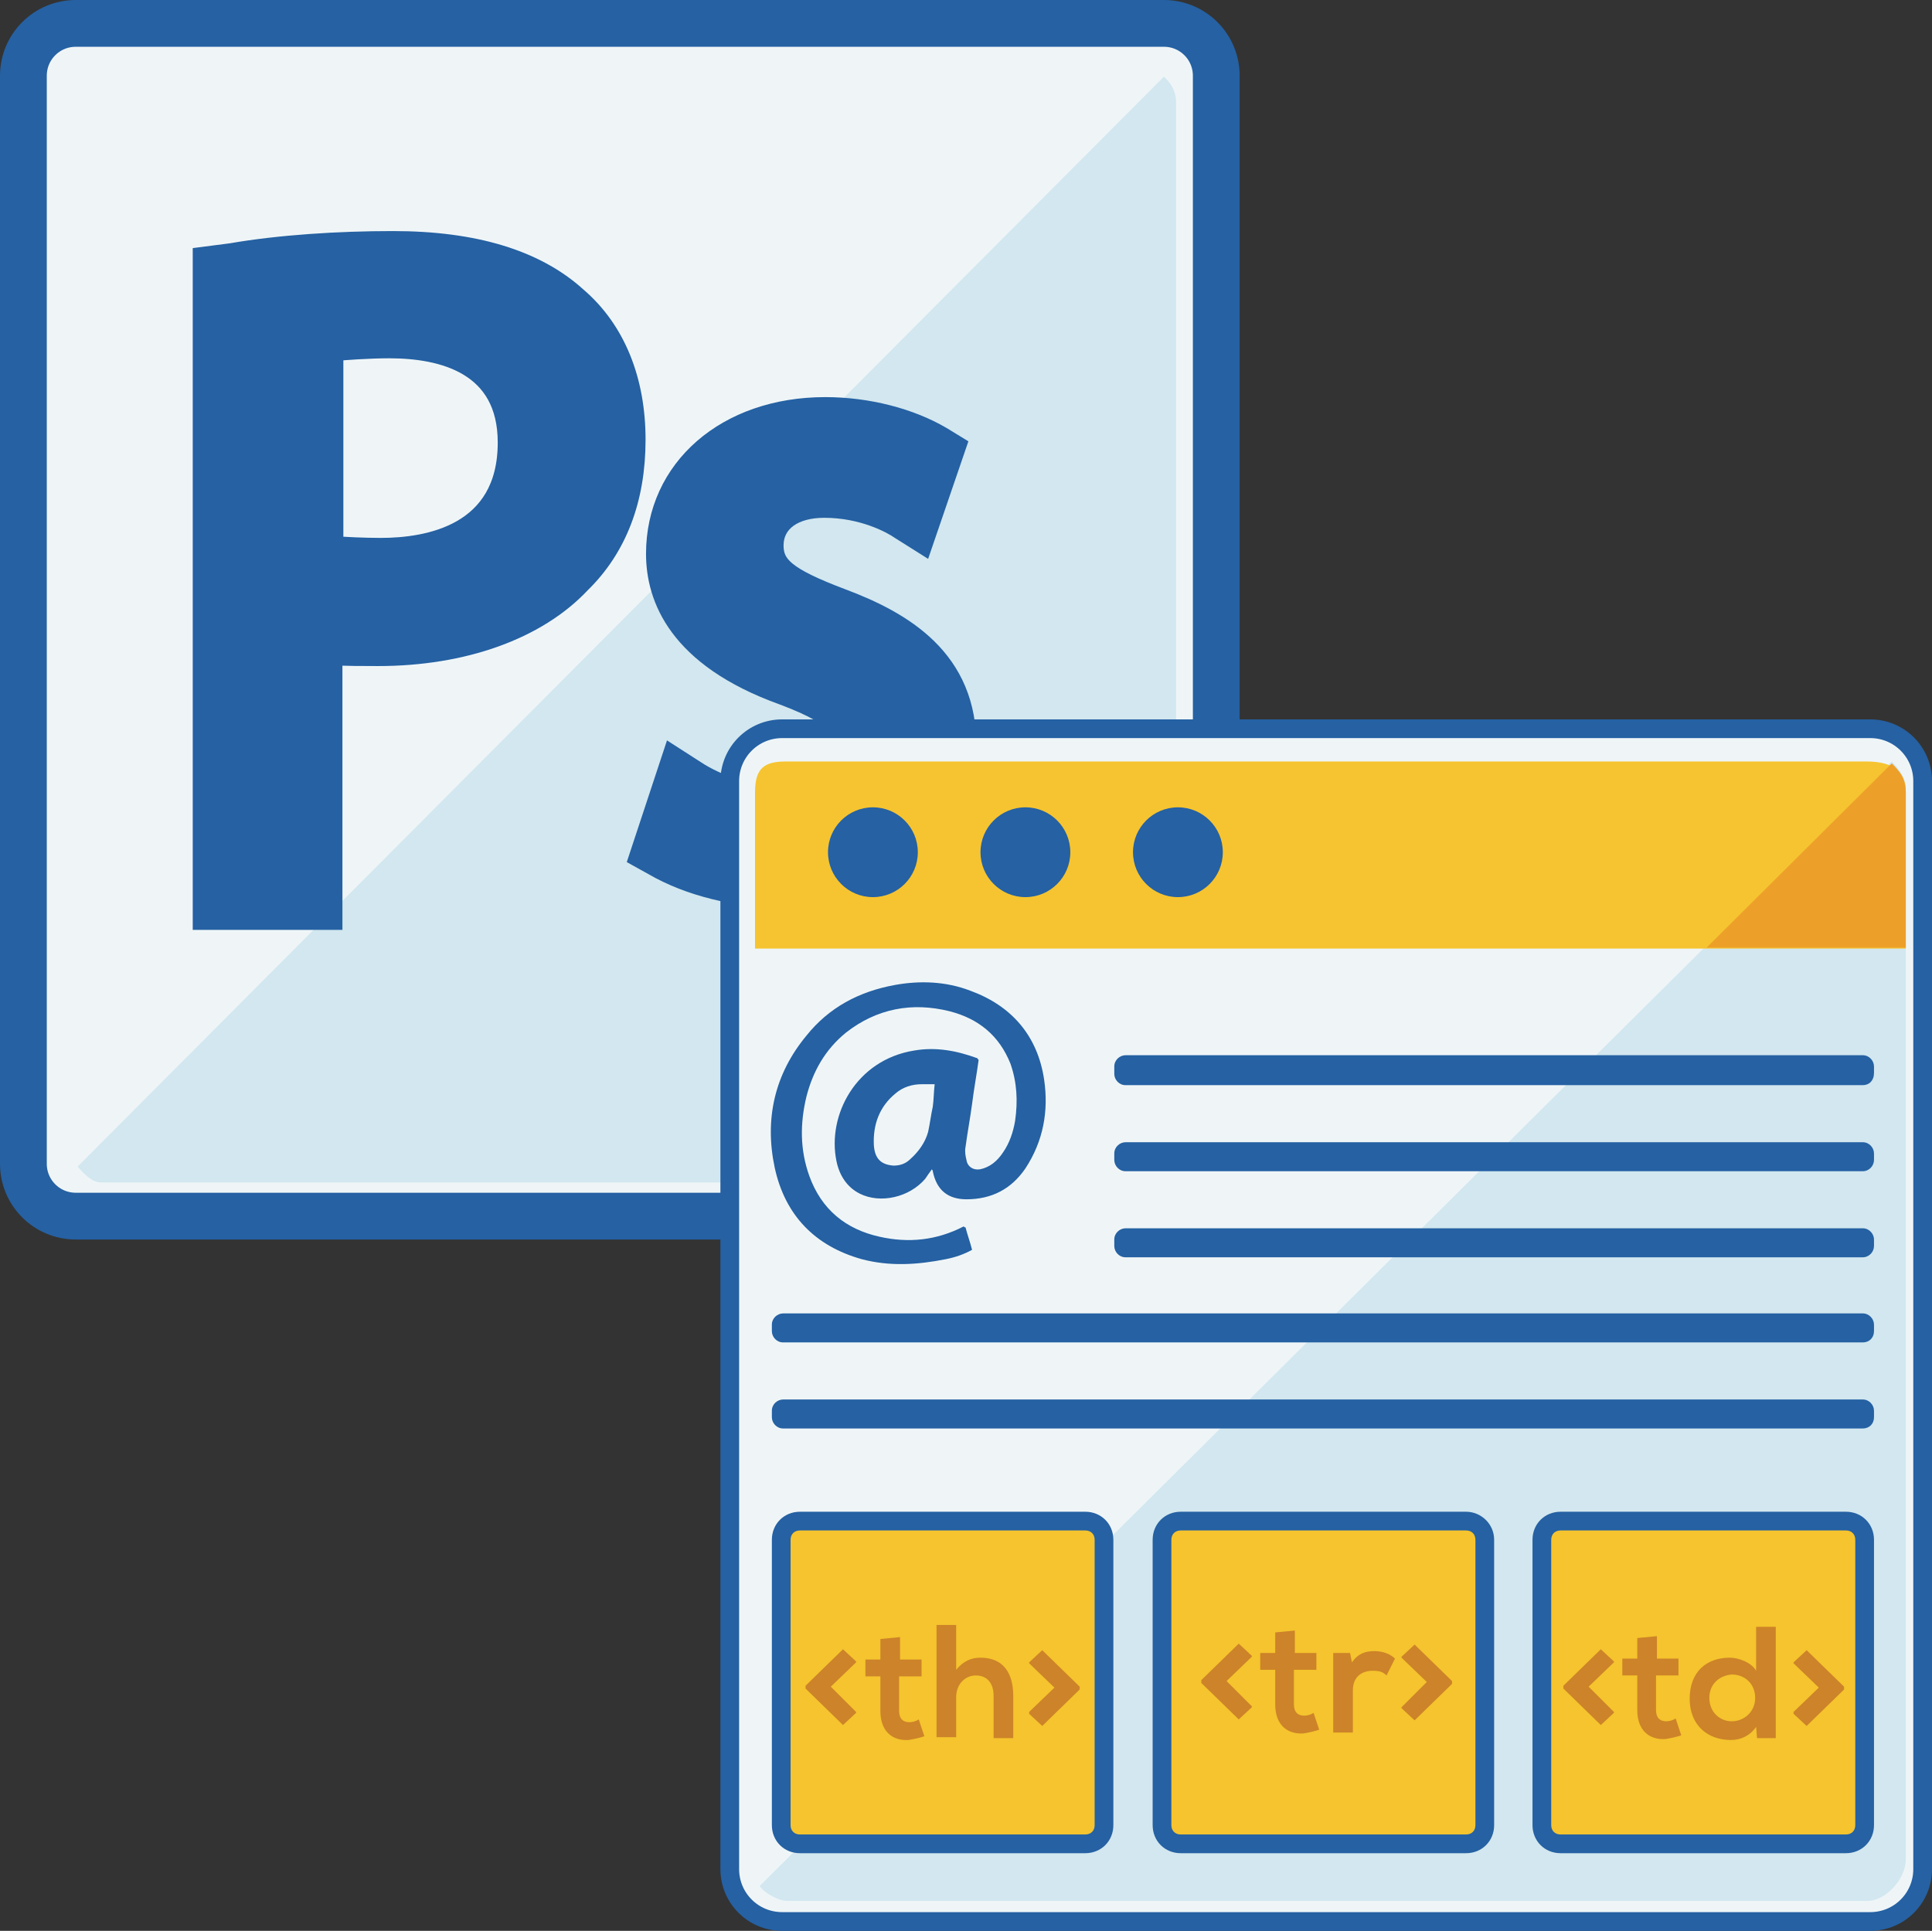 <svg xmlns="http://www.w3.org/2000/svg" xmlns:xlink="http://www.w3.org/1999/xlink" id="Layer_1" x="0px" y="0px" width="206.5px" height="206.4px" viewBox="0 0 206.5 206.4" style="enable-background:new 0 0 206.5 206.4;" xml:space="preserve"><rect x="0" y="0" width="206.5" height="206.4" fill="#333333" stroke="none"/><style type="text/css">	.st0{fill:#EFF5F7;stroke:#2561A3;stroke-width:5;stroke-miterlimit:10;}	.st1{fill:#D2E7EF;}	.st2{fill:#2561A3;stroke:#2561A3;stroke-width:2;stroke-miterlimit:10;}	.st3{fill:#2561A3;stroke:#2561A3;stroke-width:1.5;stroke-miterlimit:10;}	.st4{fill:#EFF5F7;stroke:#2561A3;stroke-width:2;stroke-miterlimit:10;}	.st5{fill:#EFF5F7;}	.st6{fill:#F6C430;}	.st7{fill:#2561A3;}	.st8{fill:#EDA029;}	.st9{fill:#F5C42E;}	.st10{fill:#CD8329;}</style><g id="XMLID_22_">	<path id="XMLID_150_" class="st0" d="M124.4,130H8.1c-3.1,0-5.6-2.5-5.6-5.6V8.1C2.5,5,5,2.5,8.1,2.5h116.3c3.1,0,5.6,2.5,5.6,5.6  v116.3C130,127.5,127.5,130,124.4,130z"></path>	<path id="XMLID_21_" class="st1" d="M124.4,8.2L8.3,124.7c0.6,0.7,1.5,1.7,2.5,1.7h111c1.9,0,3.9-2.6,3.9-4.5v-111  C125.7,9.7,125.1,8.8,124.4,8.2z"></path>	<g id="XMLID_144_">		<path id="XMLID_146_" class="st2" d="M61.7,31.7c-4.4-4-11-6-19.7-6c-5.8,0-12.1,0.4-17.3,1.3l-3.1,0.4v71h14V70.1   c1,0.1,3.4,0.1,4.8,0.1c9.1,0,17-2.8,21.7-7.8C66,58.6,68,53.4,68,47C68,40.7,65.9,35.3,61.7,31.7z M40.7,58.5c-1.7,0-4-0.1-5-0.2   V37.6c1-0.1,3.7-0.3,5.9-0.3c5.7,0,12.6,1.7,12.6,10C54.2,57.1,45.7,58.5,40.7,58.5z"></path>		<path id="XMLID_145_" class="st3" d="M90.1,63.7C84,61.4,83,60.2,83,58.3c0-2.3,2-3.7,5.1-3.7c4,0,7,1.6,8,2.3l2.7,1.7l3.8-11.1   l-1.8-1.1c-3.4-2-8-3.2-12.6-3.2c-10.7,0-18.4,6.7-18.4,16c0,4.8,2.4,11.3,13.8,15.4c6.4,2.4,6.9,4.1,6.9,6.1c0,3.7-4,4.3-6.4,4.3   c-3.6,0-7.5-1.5-9.6-2.9l-2.8-1.8l-3.8,11.5l1.8,1c3.8,2.2,8.9,3.5,14.2,3.5c12,0,19.7-6.4,19.7-16.3   C103.8,70.2,96.5,66.1,90.1,63.7z"></path>	</g>	<path id="XMLID_143_" class="st4" d="M199.9,205.4H83.6c-3.1,0-5.6-2.5-5.6-5.6V83.5c0-3.1,2.5-5.6,5.6-5.6h116.3  c3.1,0,5.6,2.5,5.6,5.6v116.3C205.5,202.9,203,205.4,199.9,205.4z"></path>	<path id="XMLID_3_" class="st1" d="M202.2,81.4l-121,120.2c0.4,0.7,2,1.6,2.9,1.6l115.5,0c2,0,4.1-2.4,4.1-4.4V84.2  C203.7,83.1,202.9,82.1,202.2,81.4z"></path>	<rect id="XMLID_141_" x="17.4" y="22.5" class="st5" width="0.5" height="0"></rect>	<path id="XMLID_2_" class="st6" d="M203.7,101.3V84.7c0-2.7-2-3.3-4.3-3.3H84c-2.3,0-3.3,0.7-3.3,3.3v16.7H203.7z"></path>	<g id="XMLID_136_">		<circle id="XMLID_139_" class="st7" cx="109.6" cy="91.1" r="4.8"></circle>		<circle id="XMLID_138_" class="st7" cx="125.9" cy="91.1" r="4.8"></circle>		<circle id="XMLID_137_" class="st7" cx="93.3" cy="91.1" r="4.8"></circle>	</g>	<path id="XMLID_1_" class="st8" d="M202.2,81.6l-19.8,19.7h21.3V84.7C203.7,83.2,203,82.4,202.2,81.6z"></path>	<path id="XMLID_134_" class="st7" d="M199.1,116h-78.8c-0.7,0-1.2-0.6-1.2-1.2V114c0-0.7,0.6-1.2,1.2-1.2h78.8  c0.7,0,1.2,0.6,1.2,1.2v0.7C200.3,115.5,199.8,116,199.1,116z"></path>	<path id="XMLID_133_" class="st7" d="M199.1,125.2h-78.8c-0.7,0-1.2-0.6-1.2-1.2v-0.7c0-0.7,0.6-1.2,1.2-1.2h78.8  c0.7,0,1.2,0.6,1.2,1.2v0.7C200.3,124.6,199.8,125.2,199.1,125.2z"></path>	<path id="XMLID_132_" class="st7" d="M199.1,134.4h-78.8c-0.7,0-1.2-0.6-1.2-1.2v-0.7c0-0.7,0.6-1.2,1.2-1.2h78.8  c0.7,0,1.2,0.6,1.2,1.2v0.7C200.3,133.8,199.8,134.4,199.1,134.4z"></path>	<path id="XMLID_131_" class="st7" d="M199.1,143.5H83.7c-0.7,0-1.2-0.6-1.2-1.2v-0.7c0-0.7,0.6-1.2,1.2-1.2h115.4  c0.7,0,1.2,0.6,1.2,1.2v0.7C200.3,143,199.8,143.5,199.1,143.5z"></path>	<path id="XMLID_130_" class="st7" d="M199.1,152.7H83.7c-0.7,0-1.2-0.6-1.2-1.2v-0.7c0-0.7,0.6-1.2,1.2-1.2h115.4  c0.7,0,1.2,0.6,1.2,1.2v0.7C200.3,152.2,199.8,152.7,199.1,152.7z"></path>	<g id="XMLID_123_">		<path id="XMLID_113_" class="st9" d="M85.5,197.1c-1.1,0-2-0.9-2-2v-30.5c0-1.1,0.9-2,2-2H116c1.1,0,2,0.9,2,2v30.5   c0,1.1-0.9,2-2,2H85.5z"></path>		<g id="XMLID_85_">			<path id="XMLID_110_" class="st7" d="M116,163.6c0.6,0,1,0.4,1,1v30.5c0,0.6-0.4,1-1,1H85.5c-0.6,0-1-0.4-1-1v-30.5    c0-0.6,0.4-1,1-1H116 M116,161.6H85.5c-1.7,0-3,1.3-3,3v30.5c0,1.7,1.3,3,3,3H116c1.7,0,3-1.3,3-3v-30.5    C119,162.9,117.7,161.6,116,161.6L116,161.6z"></path>		</g>	</g>	<g id="XMLID_116_">		<path id="XMLID_120_" class="st9" d="M126.1,197.1c-1.1,0-2-0.9-2-2v-30.5c0-1.1,0.9-2,2-2h30.5c1.1,0,2,0.9,2,2v30.5   c0,1.1-0.9,2-2,2H126.1z"></path>		<g id="XMLID_115_">			<path id="XMLID_117_" class="st7" d="M156.7,163.6c0.6,0,1,0.4,1,1v30.5c0,0.6-0.4,1-1,1h-30.5c-0.6,0-1-0.4-1-1v-30.5    c0-0.6,0.4-1,1-1H156.7 M156.7,161.6h-30.5c-1.7,0-3,1.3-3,3v30.5c0,1.7,1.3,3,3,3h30.5c1.7,0,3-1.3,3-3v-30.5    C159.7,162.9,158.3,161.6,156.7,161.6L156.7,161.6z"></path>		</g>	</g>	<g id="XMLID_109_">		<path id="XMLID_127_" class="st9" d="M166.8,197.1c-1.1,0-2-0.9-2-2v-30.5c0-1.1,0.9-2,2-2h30.5c1.1,0,2,0.9,2,2v30.5   c0,1.1-0.9,2-2,2H166.8z"></path>		<g id="XMLID_122_">			<path id="XMLID_124_" class="st7" d="M197.3,163.6c0.6,0,1,0.4,1,1v30.5c0,0.6-0.4,1-1,1h-30.5c-0.6,0-1-0.4-1-1v-30.5    c0-0.6,0.4-1,1-1H197.3 M197.3,161.6h-30.5c-1.7,0-3,1.3-3,3v30.5c0,1.7,1.3,3,3,3h30.5c1.7,0,3-1.3,3-3v-30.5    C200.3,162.9,199,161.6,197.3,161.6L197.3,161.6z"></path>		</g>	</g>	<path id="XMLID_106_" class="st7" d="M103.2,131.2c0.2,0.8,0.5,1.6,0.7,2.4c-0.9,0.5-1.8,0.8-2.8,1c-3,0.6-6,0.8-9,0  c-5-1.4-8.2-4.7-9.3-9.8c-1.1-5.2,0-10,3.4-14.1c2.4-3,5.6-4.7,9.4-5.4c2.7-0.5,5.5-0.4,8.1,0.6c4.4,1.6,7.2,4.8,7.9,9.5  c0.5,3.4-0.1,6.6-2,9.5c-1.5,2.2-3.6,3.3-6.3,3.3c-2,0-3.2-1-3.6-3c0,0,0-0.1-0.1-0.2c-0.3,0.4-0.5,0.7-0.7,1c-1.7,2-4.8,2.7-7,1.6  c-1.4-0.7-2.2-2-2.5-3.5c-1-4.9,2.1-10.8,8.3-11.8c2.3-0.4,4.5,0,6.7,0.8c0,0,0.1,0,0.1,0.1c0,0,0,0,0.1,0.1  c-0.2,1.5-0.5,3.1-0.7,4.7c-0.2,1.5-0.5,3.1-0.7,4.6c-0.1,0.5,0,1,0.1,1.4c0.1,0.7,0.7,1.1,1.4,1c1.1-0.2,1.9-0.9,2.5-1.8  c0.7-1,1.1-2.2,1.3-3.4c0.3-2.1,0.2-4.1-0.5-6.1c-1.2-3-3.4-4.8-6.5-5.6c-4-1-7.8-0.3-11.1,2.3c-2.2,1.8-3.5,4.1-4.2,6.8  c-0.7,2.9-0.7,5.7,0.3,8.5c1.3,3.6,3.9,5.7,7.5,6.5c3.1,0.7,6.1,0.4,9-1.1C103.1,131.2,103.1,131.2,103.2,131.2z M99.9,115.9  c-0.5,0-0.9,0-1.4,0c-1,0-2,0.3-2.8,1c-1.7,1.4-2.4,3.3-2.3,5.5c0.1,1.5,0.8,2.1,2.1,2.2c0.7,0,1.3-0.2,1.8-0.7  c0.9-0.8,1.6-1.8,1.9-2.9c0.2-0.9,0.3-1.8,0.5-2.7C99.8,117.6,99.8,116.8,99.9,115.9z"></path>	<g id="XMLID_97_">		<path id="XMLID_104_" class="st10" d="M133.8,182.4v0.1l-1.4,1.3l-4-3.9v-0.3l4-3.9l1.4,1.3v0.1l-2.7,2.6L133.8,182.4z"></path>		<path id="XMLID_102_" class="st10" d="M138.4,174.3v2.4h2.3v1.8h-2.4v3.7c0,0.8,0.4,1.2,1.1,1.2c0.3,0,0.7-0.1,1-0.3l0.6,1.8   c-0.6,0.2-1.1,0.3-1.7,0.4c-1.8,0.1-3-1-3-3.1v-3.7h-1.6v-1.8h1.6v-2.2L138.4,174.3z"></path>		<path id="XMLID_100_" class="st10" d="M144.3,176.7l0.2,1c0.7-1,1.5-1.2,2.4-1.2c0.9,0,1.7,0.3,2.2,0.8l-0.9,1.8   c-0.4-0.4-0.8-0.5-1.5-0.5c-1.1,0-2.1,0.6-2.1,2.1v4.5h-2.1v-8.5H144.3z"></path>		<path id="XMLID_98_" class="st10" d="M152.5,179.8l-2.7-2.6v-0.1l1.4-1.3l4,3.9v0.3l-4,3.9l-1.4-1.3v-0.1L152.5,179.8z"></path>	</g>	<g id="XMLID_88_">		<path id="XMLID_95_" class="st10" d="M91.5,183v0.1l-1.4,1.3l-4-3.9v-0.3l4-3.9l1.4,1.3v0.1l-2.7,2.6L91.5,183z"></path>		<path id="XMLID_93_" class="st10" d="M96.2,175v2.4h2.3v1.8h-2.4v3.7c0,0.8,0.4,1.2,1.1,1.2c0.3,0,0.7-0.1,1-0.3l0.6,1.8   c-0.6,0.2-1.1,0.3-1.7,0.4c-1.8,0.1-3-1-3-3.1v-3.7h-1.6v-1.8h1.6v-2.2L96.2,175z"></path>		<path id="XMLID_91_" class="st10" d="M102.2,173.8v4.7c0.8-1,1.7-1.3,2.6-1.3c2.4,0,3.5,1.6,3.5,4.1v4.5h-2.1v-4.5   c0-1.5-0.8-2.2-1.9-2.2c-1.2,0-2.1,1-2.1,2.3v4.3h-2.1v-12H102.2z"></path>		<path id="XMLID_89_" class="st10" d="M112.7,180.4l-2.7-2.6v-0.1l1.4-1.3l4,3.9v0.3l-4,3.9l-1.4-1.3V183L112.7,180.4z"></path>	</g>	<g id="XMLID_23_">		<path id="XMLID_86_" class="st10" d="M172.5,183v0.1l-1.4,1.3l-4-3.9v-0.3l4-3.9l1.4,1.3v0.1l-2.7,2.6L172.5,183z"></path>		<path id="XMLID_30_" class="st10" d="M177.1,174.9v2.4h2.3v1.8h-2.4v3.7c0,0.8,0.4,1.2,1.1,1.2c0.3,0,0.7-0.1,1-0.3l0.6,1.8   c-0.6,0.2-1.1,0.3-1.7,0.4c-1.8,0.1-3-1-3-3.1v-3.7h-1.6v-1.8h1.6v-2.2L177.1,174.9z"></path>		<path id="XMLID_26_" class="st10" d="M189.8,173.8v12h-2l-0.1-1.2c-0.7,1-1.7,1.4-2.7,1.4c-2.5,0-4.4-1.6-4.4-4.4   c0-2.9,1.8-4.4,4.3-4.4c0.9,0,2.3,0.5,2.8,1.4v-4.7H189.8z M182.7,181.5c0,1.5,1.1,2.5,2.4,2.5c1.3,0,2.5-1,2.5-2.5   c0-1.5-1.1-2.5-2.5-2.5C183.8,179.1,182.7,180,182.7,181.5z"></path>		<path id="XMLID_24_" class="st10" d="M194.4,180.4l-2.7-2.6v-0.1l1.4-1.3l4,3.9v0.3l-4,3.9l-1.4-1.3V183L194.4,180.4z"></path>	</g></g></svg>